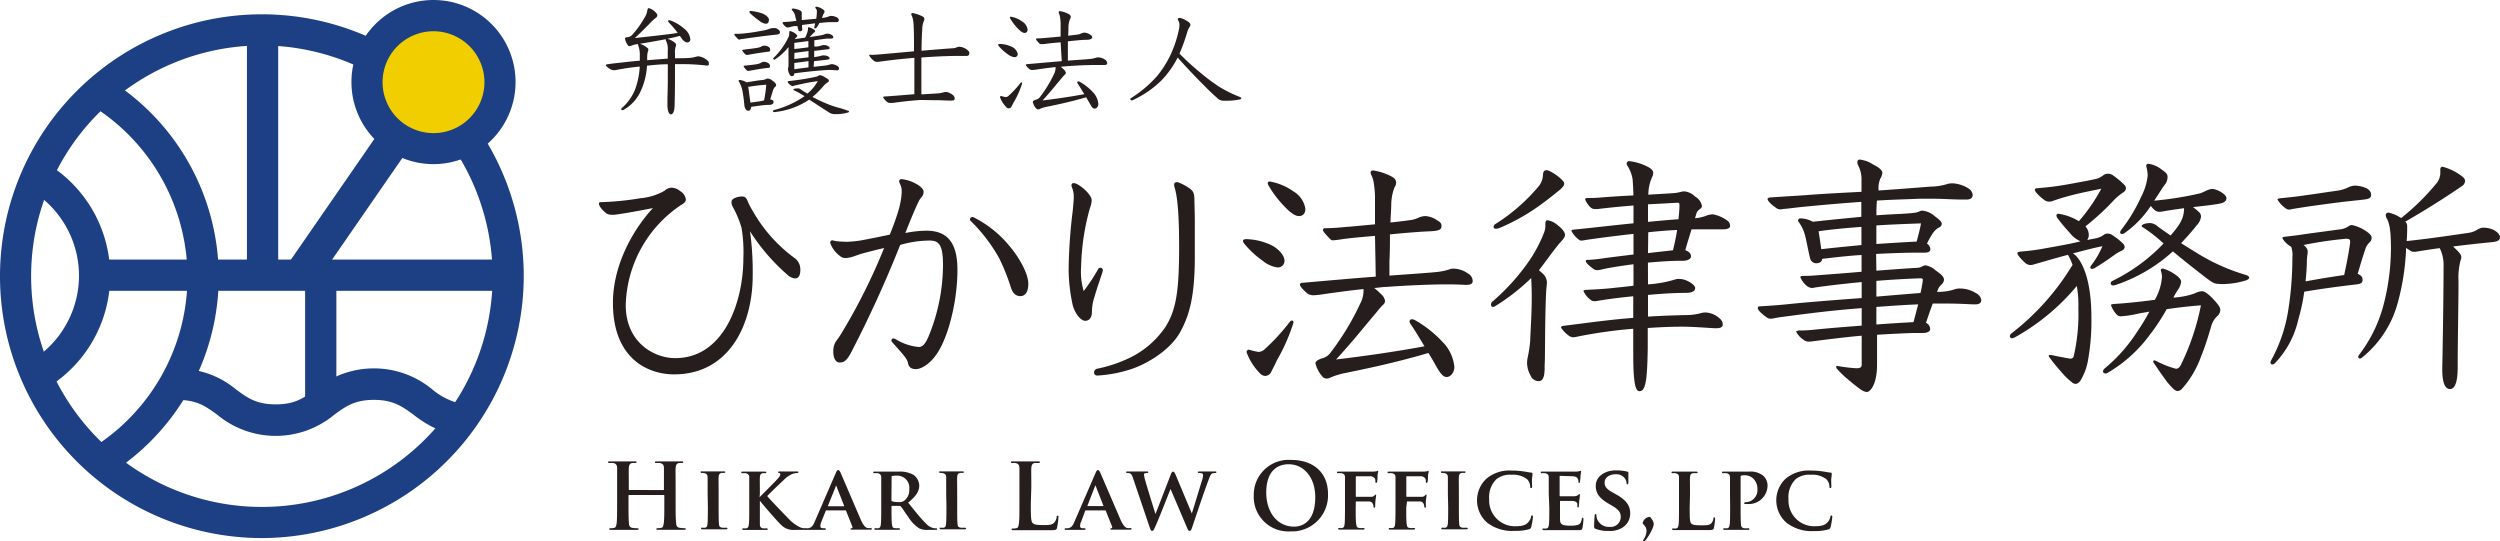 <svg xmlns="http://www.w3.org/2000/svg" viewBox="0 0 400 86.63"><defs><style>.a{fill:#1d3f84}.c{fill:#251e1c}</style></defs><path class="a" d="M14.67 46.53h65.66v-5H14.67z"/><path class="a" d="M48.82 63.53h5V43.19h-5zm-9.31-20.9h5V5.85h-5z"/><path class="a" d="M46.16 42.1l4.27 3.35L71.48 15l-4.27-3.35zM29 64c2.71.12 4.07 1.12 5.79 2.38a14.63 14.63 0 0018.66 0c1.83-1.34 3.27-2.4 6.37-2.4s4.55 1.06 6.38 2.4a18.12 18.12 0 004 2.41l2-2.22.8-2.17a11 11 0 01-3.84-2.1 14.65 14.65 0 00-18.67 0c-1.82 1.34-3.26 2.4-6.37 2.4s-4.55-1.06-6.37-2.4A14.25 14.25 0 0029 59z"/><path class="a" d="M41.9 86.09a41.9 41.9 0 1141.9-41.9 42 42 0 01-41.9 41.9zm0-78.82a36.92 36.92 0 1036.92 36.92A37 37 0 0041.9 7.27z"/><path d="M68.48 4a9.22 9.22 0 001.13 18.39 9.22 9.22 0 009-9.45 9.24 9.24 0 00-9.46-9z" fill="#f0ce00"/><path class="a" d="M69.36 26.26a13.13 13.13 0 1113.13-13.13 13.14 13.14 0 01-13.13 13.13zm0-21.26a8.15 8.15 0 108.15 8.15A8.16 8.16 0 0069.36 5zm-51.71 7.86l-3.58 3.66A32.3 32.3 0 0130 44.32 32.31 32.31 0 0114.25 72l3.8 3.51A37.29 37.29 0 0035 44.32a37.27 37.27 0 00-17.35-31.46z"/><path class="a" d="M6.71 25.7l-2.25 4.47a16 16 0 018.18 13.94 16 16 0 01-8.31 14l2.3 4.45a21 21 0 0011-18.47A21 21 0 006.71 25.7z"/><path class="c" d="M106.14 78.41a.09.09 0 00.09-.1v-3.4c0-.47-.15-.72-.63-.83a4 4 0 00-.57 0c-.16 0-.24 0-.24-.13s.1-.13.3-.13h3.93c.2 0 .3 0 .3.13s-.08.13-.26.13h-.42c-.39.08-.51.32-.54.83s0 .88 0 3.09v2.56c0 1.33 0 2.48.08 3.11 0 .4.13.73.56.78a6.15 6.15 0 00.75.06c.16 0 .23 0 .23.12s-.12.14-.29.14h-4.09c-.2 0-.31 0-.31-.14s.06-.12.24-.12a2.25 2.25 0 00.52-.06c.29 0 .36-.38.42-.8.08-.61.08-1.76.08-3.09v-1.27a.09.09 0 00-.09-.09h-5.56s-.08 0-.08.09v1.28c0 1.33 0 2.48.07 3.11 0 .4.13.73.57.78a5.83 5.83 0 00.74.06c.16 0 .23 0 .23.12s-.11.14-.29.14h-4.1c-.19 0-.29 0-.29-.14s.06-.12.23-.12a2.25 2.25 0 00.52-.06c.29 0 .37-.38.43-.8.07-.61.07-1.76.07-3.09v-5.66c0-.47-.15-.72-.62-.83a4.22 4.22 0 00-.57 0c-.16 0-.25 0-.25-.13s.1-.13.31-.13h3.92c.2 0 .31 0 .31.13s-.09.13-.26.13a4.28 4.28 0 00-.43 0c-.39.08-.51.32-.54.83s0 .88 0 3.09v.3c0 .07 0 .1.08.1zm7.08.59v-2.62c0-.39-.16-.57-.44-.65a1.46 1.46 0 00-.46-.06c-.14 0-.21 0-.21-.15s.1-.1.31-.1h3.36c.16 0 .26 0 .26.1s-.08.15-.21.15a1.61 1.61 0 00-.37 0c-.35.06-.45.23-.48.67s0 .74 0 2.62v2.18c0 1.19 0 2.18.06 2.71 0 .33.13.52.51.58a4.54 4.54 0 00.65 0c.14 0 .2.07.2.13s-.1.13-.24.13h-3.74c-.16 0-.25 0-.25-.13s0-.13.21-.13a1.78 1.78 0 00.44 0c.27-.06.34-.24.38-.6s.06-1.5.06-2.69zm8.31.56c.44-.46 2.3-2.3 2.68-2.72s.64-.7.64-.91a.23.23 0 00-.17-.25c-.12 0-.18-.06-.18-.13s.07-.12.21-.12h2.82c.13 0 .21 0 .21.12s-.07.13-.19.13a2.8 2.8 0 00-.74.14 4 4 0 00-1.35.92c-.41.38-2.31 2.18-2.7 2.63.45.58 3 3.2 3.46 3.67a6.26 6.26 0 001.78 1.32 1.86 1.86 0 00.79.16c.1 0 .17.06.17.13s-.07.13-.3.13h-1.12a7.88 7.88 0 01-.89 0A2.68 2.68 0 01125 84c-.55-.48-3-3.33-3.28-3.71l-.14-.17v3.77c0 .35.14.58.46.64a4.54 4.54 0 00.63 0 .16.16 0 01.17.13c0 .09-.1.13-.25.13h-3.56c-.16 0-.25 0-.25-.13s0-.13.21-.13a1.87 1.87 0 00.45 0c.26-.06.33-.29.38-.66s.06-1.49.06-2.63v-4.86c0-.39-.15-.55-.55-.67a2.39 2.39 0 00-.51 0c-.13 0-.22 0-.22-.13s.1-.12.29-.12h3.43c.19 0 .28 0 .28.12s-.07.13-.18.13a1.65 1.65 0 00-.36 0c-.35.06-.45.23-.48.67s0 .74 0 2.62z"/><path class="c" d="M132.24 81.66c-.08 0-.09 0-.12.08l-.68 1.68a2.24 2.24 0 00-.19.75c0 .22.11.35.5.35h.19c.16 0 .19.06.19.13s-.07.13-.2.13h-2.91c-.16 0-.23 0-.23-.13a.12.12 0 01.14-.13h.38c.58-.09.8-.47 1.06-1.09l3.35-7.73c.14-.35.25-.49.38-.49s.24.12.38.39c.3.69 2.44 5.69 3.25 7.56.5 1.12.86 1.28 1.09 1.33a3 3 0 00.48 0c.12 0 .18 0 .18.13s-.08.13-.55.13h-2.46c-.24 0-.38 0-.38-.1s0-.11.16-.13.17-.13.12-.28l-1-2.5a.12.12 0 00-.13-.08zM135 81c.06 0 .07 0 .06-.07l-1.21-3.1s0-.11-.06-.11-.06.07-.07.11l-1.24 3.08c0 .06 0 .09.05.09zm6-2v-2.62c0-.39-.15-.55-.55-.67a2.45 2.45 0 00-.51 0c-.14 0-.22 0-.22-.13s.1-.12.29-.12h3.74a4.46 4.46 0 012.42.52 2.17 2.17 0 01.91 1.71c0 .91-.53 1.73-1.78 2.73 1.14 1.4 2 2.52 2.81 3.29a2.37 2.37 0 001.36.81 1.24 1.24 0 00.31 0 .15.15 0 01.16.13c0 .1-.09.13-.25.13h-1.22a2.81 2.81 0 01-1.39-.24 5.74 5.74 0 01-1.75-1.82c-.51-.67-1-1.5-1.21-1.69a.29.29 0 00-.23-.09h-1.15c-.06 0-.1 0-.1.11v.17c0 1.15 0 2.11.07 2.63s.1.6.5.66a4.59 4.59 0 00.62 0 .15.15 0 01.16.13c0 .09-.1.13-.26.13h-3.57c-.16 0-.25 0-.25-.13s0-.13.2-.13a1.82 1.82 0 00.45 0c.27-.06.34-.29.38-.66s.06-1.49.06-2.63zm1.63 1a.2.2 0 00.12.22 3.74 3.74 0 001 .11 1.28 1.28 0 00.9-.2 2.09 2.09 0 00.83-1.83 1.94 1.94 0 00-1.95-2.2 4.28 4.28 0 00-.75.05c-.09 0-.12.07-.12.17zm8.76-1v-2.62c0-.39-.16-.57-.44-.65a1.38 1.38 0 00-.46-.06c-.13 0-.21 0-.21-.15s.11-.1.31-.1h3.36c.16 0 .26 0 .26.1s-.07.15-.2.15a1.69 1.69 0 00-.38 0c-.35.06-.45.23-.48.67s0 .74 0 2.62v2.18c0 1.19 0 2.18.06 2.71 0 .33.13.52.51.58a4.54 4.54 0 00.65 0c.15 0 .21.07.21.13s-.11.13-.25.13h-3.74c-.16 0-.25 0-.25-.13s0-.13.21-.13a1.87 1.87 0 00.45 0c.26-.06.33-.24.37-.6s.06-1.5.06-2.69zm13.54 1.57c0 1.86 0 2.86.3 3.12s.63.32 1.76.32c.77 0 1.34 0 1.7-.41a1.72 1.72 0 00.38-.87c0-.13 0-.22.16-.22s.12.08.12.25a12.42 12.42 0 01-.22 1.67c-.09.32-.16.4-.92.4h-6.06c-.19 0-.29 0-.29-.14s0-.12.23-.12a2.25 2.25 0 00.52-.06c.29 0 .37-.38.42-.8.08-.61.08-1.76.08-3.09v-5.71c0-.47-.15-.72-.63-.83a2.87 2.87 0 00-.48 0c-.16 0-.24 0-.24-.13s.1-.13.32-.13h4c.2 0 .3 0 .3.13s-.09.13-.26.13h-.57c-.39.08-.51.32-.54.83s0 .88 0 3.09zm8.81 1.09c-.07 0-.08 0-.11.08l-.63 1.68a2 2 0 00-.19.75c0 .22.11.35.51.35h.19c.16 0 .18.06.18.13s-.07.13-.2.13h-2.91c-.16 0-.23 0-.23-.13a.12.12 0 01.14-.13h.38c.59-.09.8-.47 1.06-1.09l3.35-7.73c.14-.35.25-.49.38-.49s.24.12.37.39c.31.69 2.45 5.69 3.26 7.56.5 1.12.86 1.28 1.09 1.33a3 3 0 00.48 0c.12 0 .18 0 .18.13s-.07.13-.56.13h-2.45c-.23 0-.38 0-.38-.1s0-.11.16-.13a.19.19 0 00.12-.28l-1-2.5a.12.12 0 00-.13-.08zm2.74-.69c.06 0 .07 0 .06-.07l-1.21-3.1s0-.11-.06-.11-.05.07-.07.11l-1.2 3.08v.09zm4.85-4.33c-.16-.45-.26-.74-.45-.86a1 1 0 00-.49-.1c-.13 0-.2 0-.2-.13s.1-.12.29-.12h2.96c.19 0 .28 0 .28.12s-.1.13-.23.13a.7.7 0 00-.32.06c-.12 0-.13.11-.13.24a6.91 6.91 0 00.27 1.14c.22.81 1.38 4.55 1.57 5.12l2.45-6.33c.13-.35.26-.45.38-.45s.26.19.42.58l2.56 6.11c.25-.71 1.22-4 1.67-5.41a2.56 2.56 0 00.13-.71c0-.21-.11-.35-.62-.35-.12 0-.22-.06-.22-.13s.1-.12.31-.12h2.43c.14 0 .23 0 .23.1s-.06.15-.17.15a1.49 1.49 0 00-.46.06c-.3.11-.45.58-.71 1.29-.6 1.56-1.91 5.48-2.53 7.33-.15.44-.22.58-.41.58s-.26-.14-.45-.59l-2.6-6.11c-.22.52-1.93 4.91-2.46 6.05-.23.51-.3.65-.49.65s-.23-.13-.35-.45zm19.27 2.65a5.59 5.59 0 016-5.7c3.62 0 5.88 2.1 5.88 5.43a5.76 5.76 0 01-6 6 5.53 5.53 0 01-5.88-5.73zm9.84.27c0-3.25-1.88-5.28-4.26-5.28-1.67 0-3.58.93-3.58 4.55 0 3 1.67 5.43 4.47 5.43 1.01 0 3.37-.5 3.37-4.7zm6.47 1.67c0 1.2 0 2.07.08 2.59s.13.6.51.66a4.3 4.3 0 00.62 0c.16 0 .22.07.22.13s-.09.13-.28.13h-3.68c-.17 0-.26 0-.26-.13s0-.13.19-.13a1.82 1.82 0 00.45 0c.26-.06.34-.29.38-.66s.06-1.44.06-2.63v-4.81c0-.39-.14-.57-.55-.67a2.33 2.33 0 00-.51 0c-.11 0-.22 0-.22-.13s.11-.12.31-.12h5.47a2.86 2.86 0 00.52-.06c.07 0 .13-.07.2-.07s.09.06.09.12-.06.23-.1.55c0 .13 0 .86-.06 1s0 .25-.13.25-.16-.06-.16-.2a1 1 0 00-.07-.47.92.92 0 00-.82-.38h-2.12c-.07 0-.12 0-.12.17v3c0 .07 0 .12.09.12h2.37a.69.69 0 00.54-.22c.07-.07.1-.13.17-.13s.08 0 .08.11-.06.41-.1.8-.05.82-.05.9 0 .28-.14.28-.12-.09-.12-.17a1.08 1.08 0 00-.09-.38.65.65 0 00-.61-.45h-2.05c-.06 0-.09 0-.09.1zm8.09 0c0 1.2 0 2.07.07 2.59s.13.6.51.66a4.3 4.3 0 00.62 0c.16 0 .22.07.22.13s-.09.13-.27.13h-3.68c-.18 0-.26 0-.26-.13s0-.13.19-.13a1.78 1.78 0 00.44 0c.27-.06.34-.29.38-.66s.06-1.44.06-2.63v-4.81c0-.39-.15-.57-.56-.67a2.23 2.23 0 00-.5 0c-.12 0-.22 0-.22-.13s.1-.12.3-.12h5.47a2.86 2.86 0 00.52-.06c.08 0 .14-.07.21-.07s.08.06.08.12 0 .23-.1.55c0 .13 0 .86-.05 1s0 .25-.14.25-.16-.06-.16-.2a1 1 0 00-.07-.47.9.9 0 00-.81-.38h-2.13c-.07 0-.11 0-.11.17v3c0 .07 0 .12.08.12h2.37a.66.66 0 00.54-.22c.07-.07.1-.13.18-.13s.07 0 .07.11-.06.41-.1.8 0 .82 0 .9 0 .28-.14.28-.12-.09-.12-.17a1 1 0 00-.08-.38.65.65 0 00-.62-.45h-2c-.05 0-.08 0-.08.1zm6.66-2.23v-2.62c0-.39-.16-.57-.43-.65a1.48 1.48 0 00-.47-.06c-.13 0-.2 0-.2-.15s.1-.1.3-.1h3.36c.16 0 .26 0 .26.1s-.07.15-.2.15a1.76 1.76 0 00-.38 0c-.35.06-.45.23-.48.67s0 .74 0 2.62v2.18c0 1.19 0 2.18.06 2.71 0 .33.13.52.51.58a4.63 4.63 0 00.65 0c.15 0 .21.07.21.13s-.11.13-.25.13h-3.74c-.16 0-.25 0-.25-.13s.05-.13.21-.13a1.87 1.87 0 00.45 0c.26-.06.33-.24.38-.6s.06-1.5.06-2.69zm6.25 4.6a4.76 4.76 0 01-.1-7 5.74 5.74 0 014.06-1.31 13.52 13.52 0 011.86.13c.48.07.9.16 1.28.2.15 0 .19.07.19.15s0 .24-.06.68 0 1.09 0 1.34-.06.3-.18.3-.13-.1-.13-.26a1.72 1.72 0 00-.49-1.15 3.65 3.65 0 00-2.47-.72 3.48 3.48 0 00-2.42.69 4 4 0 00-1.18 3.22 4.12 4.12 0 004 4.33c1.13 0 1.76-.09 2.26-.65a2 2 0 00.44-.83c0-.19.06-.25.16-.25s.15.12.15.22a11 11 0 01-.28 1.61.45.45 0 01-.33.37 7.69 7.69 0 01-2.32.27 6.56 6.56 0 01-4.44-1.34zm9.89-4.6v-2.62c0-.39-.14-.55-.55-.67a2.33 2.33 0 00-.51 0c-.13 0-.22 0-.22-.13s.1-.12.29-.12h5.34c.25 0 .44-.06.54-.07a.89.89 0 01.2-.06c.07 0 .09.06.09.12a5.54 5.54 0 00-.1.8c0 .13-.05.67-.08.81s0 .2-.14.2-.1-.05-.1-.16a1.27 1.27 0 00-.09-.45c-.1-.22-.2-.39-.84-.45-.22 0-1.75-.06-2-.06-.06 0-.09 0-.09.12v3c0 .08 0 .14.09.14h2.24a1 1 0 00.61-.19c.1-.09.14-.16.2-.16s.1.06.1.13 0 .28-.1.9c0 .25-.06.74-.06.83s0 .28-.13.28a.1.1 0 01-.11-.11v-.45c0-.16-.23-.43-.71-.48h-2c-.05 0-.07 0-.07.12v2.84c0 .84.42 1 1.73 1a3.57 3.57 0 001.21-.16c.32-.15.46-.41.55-.92 0-.13.06-.19.15-.19s.11.16.11.29a8.7 8.7 0 01-.17 1.37c-.09.32-.2.32-.69.32h-5.45c-.16 0-.24 0-.24-.13s0-.13.2-.13a1.87 1.87 0 00.45 0c.26-.06.33-.29.38-.66s.06-1.49.06-2.63zm7.51 5.62c-.2-.08-.25-.14-.25-.42 0-.67.06-1.44.08-1.64s.06-.32.16-.32.13.11.13.2a2.09 2.09 0 00.12.64 2 2 0 002 1.22 1.6 1.6 0 001.77-1.57c0-.54-.13-1.07-1.26-1.74l-.74-.44c-1.52-.89-2-1.72-2-2.81 0-1.51 1.46-2.48 3.23-2.48a7.55 7.55 0 011.82.2c.11 0 .17.07.17.16v1.48c0 .27-.06.4-.16.4s-.13-.08-.13-.22a1.39 1.39 0 00-.34-.82 1.71 1.71 0 00-1.42-.58c-.92 0-1.75.48-1.75 1.33 0 .55.2 1 1.35 1.62l.53.3c1.68.93 2.21 1.87 2.21 3a2.63 2.63 0 01-1.28 2.31 3.71 3.71 0 01-2.14.51 5.39 5.39 0 01-2.1-.33zm8.61-1.92c.13 0 .18.08.37.37a1.44 1.44 0 01.31.75 2.25 2.25 0 01-.18.7 8.81 8.81 0 01-1.15 1.94c-.1.08-.16.17-.25.17a.16.16 0 01-.12-.15c0-.07.09-.17.12-.24a2.53 2.53 0 00.42-1.27c0-.83-.61-1.06-.61-1.26a1.22 1.22 0 011.09-1.01zm6.43-1.51c0 1.59 0 2.37.28 2.6s.71.26 1.7.26c.68 0 1.18 0 1.5-.34a1.5 1.5 0 00.32-.75c0-.11 0-.18.14-.18s.12.13.12.27a9.76 9.76 0 01-.19 1.43c-.09.27-.14.33-.81.33h-5.62c-.16 0-.24 0-.24-.13s0-.13.2-.13a1.82 1.82 0 00.45 0c.26-.06.33-.29.38-.66s.06-1.49.06-2.63v-4.88c0-.39-.14-.55-.55-.67a1.66 1.66 0 00-.42 0c-.15 0-.22 0-.22-.13s.09-.12.28-.12h3.6c.19 0 .28 0 .28.12s-.07.13-.23.13a2.81 2.81 0 00-.5 0c-.34.06-.45.23-.48.67s0 .74 0 2.62zM276.8 79v-2.62c0-.39-.14-.55-.55-.67a2.33 2.33 0 00-.51 0c-.13 0-.22 0-.22-.13s.1-.12.29-.12h3.97a3.26 3.26 0 012.39.7 2.16 2.16 0 01.64 1.48 3 3 0 01-3.22 3h-.37a.15.15 0 01-.16-.14c0-.1.14-.16.42-.16a1.93 1.93 0 001.71-2 2.31 2.31 0 00-.75-1.84 2 2 0 00-1.28-.46 1.85 1.85 0 00-.56.06c-.07 0-.1.1-.1.23v4.9c0 1.14 0 2.11.06 2.65 0 .35.12.58.5.64a4.73 4.73 0 00.65 0c.15 0 .2.07.2.13s-.1.13-.23.13h-3.71c-.16 0-.25 0-.25-.13s.05-.13.21-.13a1.87 1.87 0 00.45 0c.26-.06.33-.29.38-.66s.06-1.49.06-2.63zm9 4.6a4.75 4.75 0 01-.11-7 5.76 5.76 0 014.06-1.31 13.52 13.52 0 011.86.13c.48.07.9.16 1.28.2.15 0 .19.07.19.15s0 .24-.06.68 0 1.09 0 1.34-.06.3-.18.3-.13-.1-.13-.26a1.72 1.72 0 00-.49-1.15 3.65 3.65 0 00-2.47-.72 3.48 3.48 0 00-2.42.69 4 4 0 00-1.17 3.22 4.11 4.11 0 004 4.33c1.13 0 1.76-.09 2.27-.65a2 2 0 00.43-.83c0-.19.06-.25.16-.25s.15.12.15.22a11 11 0 01-.28 1.64.44.44 0 01-.33.37 7.62 7.62 0 01-2.31.27 6.52 6.52 0 01-4.45-1.37zM120.43 44.1c0 7.88-3.79 15.8-12.58 15.8-4 0-9.78-2.35-9.78-11.43 0-6.48 3.63-12.21 6.4-15.18-2.4.49-5.45 1-6.15 1.07a2.43 2.43 0 01-.49 0 1.44 1.44 0 01-1-.37c-.78-.7-1-1.15-1-1.4s.17-.25.5-.25a45.75 45.75 0 006.1-.62 9.42 9.42 0 003.88-1.19 1.79 1.79 0 011.12-.5 2.23 2.23 0 011.44.58 1.79 1.79 0 01.87 1.32c0 .37-.33.62-.83.91a19.85 19.85 0 00-8.79 16c0 5.82 4.38 8.46 7.92 8.46 7.72 0 10.9-8.83 10.9-16.05a23.64 23.64 0 00-.29-4.78 16 16 0 00-1.41-3.38 1.51 1.51 0 01-.2-.75c0-.37.24-.58.86-.78a3.55 3.55 0 01.79-.13c.53 0 .74.25.95.79a11.35 11.35 0 00.82 1.57 23.82 23.82 0 006.68 7.5 2.22 2.22 0 01.91 1.94c0 .62-.16 1.32-.86 1.32a2.18 2.18 0 01-1.24-.62A31.64 31.64 0 01120 37a46.22 46.22 0 01.43 7.1zm15.01-5.41a18 18 0 002.4-.24c1.11-.21 3-.58 4.53-.91 1.57-3.92 1.9-5.57 1.9-7.06a2.18 2.18 0 00-.25-1 1.61 1.61 0 01-.16-.49.37.37 0 01.41-.33 6.17 6.17 0 012.64.95c.62.41.87.78.87 1.11a1.41 1.41 0 01-.29.78 3.07 3.07 0 00-.45.62c-.46.91-1.28 2.85-2.19 5.16a18.46 18.46 0 013.34-.37c3.18 0 5 1.65 5 6.27 0 5-1.44 10.64-3.22 13.32-1.19 1.82-2.64 2.56-3.42 2.56s-1.15-.33-1.28-1-.78-1.36-2.51-3.3a.41.41 0 01-.13-.29.33.33 0 01.29-.33 1.09 1.09 0 01.45.17 8.53 8.53 0 003.63 1.21c.54 0 1-.37 1.57-1.69a30.2 30.2 0 002.31-11.34c0-3.14-.54-4-2.1-4a17 17 0 00-4.75.7 187.32 187.32 0 01-8 17.49c-.63 1.07-1.03 1.32-1.7 1.32-.54 0-1-.58-1-1.69a3 3 0 01.37-1.61c.21-.29.54-.74.83-1.2a94.66 94.66 0 006.93-13.82c-1.07.25-2.4.58-3.3.83s-1.24.41-1.65.54a5 5 0 01-1.16.24 1.33 1.33 0 01-1-.37 4.38 4.38 0 01-1.52-2.06c0-.25.12-.41.37-.41a5.34 5.34 0 001.4.2zm26.24.87c1.65 2 2.85 4.41 2.85 5.82s-.54 2-1.28 2-1.24-.5-1.53-1.45a33.14 33.14 0 00-1.85-4.62 26.38 26.38 0 00-4.54-5.94.36.36 0 01-.13-.25.41.41 0 01.38-.41.57.57 0 01.24.08 17.63 17.63 0 015.86 4.77zm12.99-7.51a4.26 4.26 0 01-.29 1.28 37.32 37.32 0 00-1.4 9.32 11 11 0 00.41 3.92 29.61 29.61 0 002.35-3.57.33.33 0 01.29-.16.37.37 0 01.41.33.43.43 0 010 .2c-.37 1.24-.9 2.6-1.28 4a7.73 7.73 0 00-.45 2.51c0 .91-.41 1.45-1.07 1.45s-1.57-1-2-2.48a28 28 0 01-.66-5.49 82.12 82.12 0 01.66-9.65c.08-.95.16-1.61.16-2.19a3.67 3.67 0 00-.25-1.44 1.31 1.31 0 01-.12-.45.33.33 0 01.37-.33 1.27 1.27 0 01.54.16c1.01.54 2.33 1.81 2.33 2.59zm16.5 2.95v6.06c0 6.23-.82 9.33-2.35 12.09s-5.07 5-7.92 5.94a21.1 21.1 0 01-5.36 1 .5.5 0 01-.5-.49.65.65 0 01.58-.62 21.49 21.49 0 004.5-1.44 14.57 14.57 0 006.39-5.29c1.57-2.55 2.15-5.28 2.15-12.62 0-5.57-.29-8.37-.79-9.86a.61.61 0 010-.25.35.35 0 01.37-.37.45.45 0 01.21 0 8 8 0 012 1.08c.58.45.66.9.66 2zm11.88 4.06c1.52.62 2.47 1.86 2.47 2.64a1.05 1.05 0 01-1.2 1.08A4.79 4.79 0 01202 41.7a15.09 15.09 0 01-2.91-2.7.82.82 0 01-.21-.45c0-.17.16-.29.49-.29a9.94 9.94 0 013.68.8zm.41 20.3a1.14 1.14 0 01-1 .79 1.17 1.17 0 01-.78-.33 9.38 9.38 0 01-2.23-3.47.4.4 0 01.37-.41 11.91 11.91 0 001.53.37 1.57 1.57 0 001.07-.5 31.89 31.89 0 003.92-4.29.58.58 0 01.37-.24c.16 0 .25.16.25.33a30 30 0 01-2.69 6.1c-.27.66-.69 1.4-.81 1.65zm4.37-24.79c-.7 0-1.53-.7-2.35-1.57a17.13 17.13 0 01-2.48-3.26 1.07 1.07 0 01-.16-.41c0-.17.08-.29.33-.29a9.15 9.15 0 013.75 1.57 3.92 3.92 0 011.94 2.8c0 .66-.33 1.16-1.03 1.16zM220 37.74c-2.47.21-4.33.38-5.57.58a11.08 11.08 0 01-1.15.13c-.21 0-.29-.05-.5-.25-.53-.54-1.11-1.16-1.11-1.4a.31.31 0 01.33-.29c1.4 0 2.56-.13 3.46-.21 1.16-.08 2.81-.25 4.54-.41v-4.42a16 16 0 00-.21-2.27 4.73 4.73 0 00-.41-1.27.84.84 0 01-.08-.33c0-.21.16-.33.41-.33a9.58 9.58 0 012.39.7c.79.37 1.28.62 1.28 1.28a1.18 1.18 0 01-.25.7 8 8 0 00-.53 2.8c0 .62-.08 1.57-.13 2.85 1.16-.12 2.23-.25 3.06-.37a4 4 0 001.36-.37 3.09 3.09 0 011.15-.29 3.73 3.73 0 011.94.7c.54.33.66.49.66.87 0 .61-.37.78-1.69.86-2.06.08-4.37.29-6.56.5 0 1.44 0 2.84-.08 4.29v2.31c2.72-.21 6.68-.46 7.92-.62a10.14 10.14 0 001.65-.37 1.51 1.51 0 01.7-.13 4.13 4.13 0 012.31.79 1.39 1.39 0 01.74 1.19c0 .5-.45.62-1.07.62-.33 0-1.2-.08-3.05-.08-3 0-7.1.21-9.7.41-.62 0-1.28.13-1.94.17a10.46 10.46 0 011.12 1 1.83 1.83 0 01.62 1.07.87.87 0 01-.37.66 13.58 13.58 0 00-1 1.16c-2.72 3.21-3.63 4.45-6.47 7.55 4.78-.58 9.16-1.2 14.15-2.11-.7-1.15-1.4-2.35-2.27-3.63a.68.68 0 01-.12-.37.35.35 0 01.37-.33 1.08 1.08 0 01.45.12 18.19 18.19 0 014.46 3.51 6.58 6.58 0 011.89 4c0 .83-.57 1.61-1.23 1.61-.5 0-.91-.41-1.57-1.53-.41-.74-1-1.77-1.36-2.31-5 1.45-8.75 2.27-13.2 3.18a11.75 11.75 0 00-2.36.7 1.55 1.55 0 01-.7.21.93.93 0 01-.74-.37 5 5 0 01-1.07-2.07c0-.33.41-.57 1-.78a2.34 2.34 0 001.4-.91 41.9 41.9 0 004.83-8 4.11 4.11 0 00.45-1.69 2.11 2.11 0 000-.5c-2 .21-4.21.5-6.48.83a11.78 11.78 0 01-1.48.16 1.64 1.64 0 01-1-.28c-.66-.54-1.2-1.16-1.2-1.41a.29.29 0 01.29-.29c3.18-.28 8.33-.74 11.84-1zm27.14 20.84a7.77 7.77 0 01-.08 1.4c-.13.62-.38 1-.83 1a1.4 1.4 0 01-1.32-.86 4.24 4.24 0 01-.58-2 4.86 4.86 0 01.13-1.07 21.3 21.3 0 00.37-2.47c.08-2.23.25-4.54.25-7 0-1-.05-2.43-.09-3.09a33.37 33.37 0 01-5.77 4.5.7.7 0 01-.33.12.34.34 0 01-.33-.37.64.64 0 01.25-.5 34.47 34.47 0 006.06-6.8 22.77 22.77 0 002.19-4.25 3.08 3.08 0 00.2-1v-.5c0-.17.12-.45.29-.45a3 3 0 011.61.74c.62.45 1.24 1.11 1.24 1.61s-.62 1-1.08 1.57c-1.28 1.61-2.31 3.09-3.09 4.08.21.17.58.5.74.66a2.06 2.06 0 01.54 1.24c0 .41-.08.7-.13 1.65-.16 3.13-.16 7.75-.2 10.68zm3.13-29.21c0 .33-.29.66-.7 1s-1.9 1.57-3.42 2.64a32.61 32.61 0 01-6.23 3.47 1.87 1.87 0 01-.58.12c-.25 0-.37-.12-.37-.29a.62.62 0 01.33-.49 29.39 29.39 0 007-6.15 3.21 3.21 0 00.58-1.69c0-.5.21-.75.54-.75a1.27 1.27 0 01.57.17 7.26 7.26 0 012.01 1.47.73.73 0 01.27.5zm13.41 16.13a19.12 19.12 0 004.33-.78 1.49 1.49 0 01.62-.09 3.15 3.15 0 011.11.21c.91.37 1.49.91 1.49 1.24 0 .58-.7.78-1.45.78-1.85 0-4 .13-6.1.33v3.47c1.85-.13 4.37-.21 6.14-.25a8.64 8.64 0 002.4-.33A2.86 2.86 0 01273 50a3.57 3.57 0 012.19 1 1.2 1.2 0 01.45.9c0 .5-.45.62-1.11.62s-3.34-.25-5.41-.25c-1.89 0-3.67.09-5.48.21v3.26c-.09 4.91-.29 6.85-1.32 6.85-.58 0-1-.95-1-5.86V52.6a77.27 77.27 0 00-9 1.27 2.57 2.57 0 01-.61.09 1.27 1.27 0 01-.75-.29 4.88 4.88 0 01-1.19-1.24c0-.16.12-.25.33-.29 3.67-.45 7.46-1 11.22-1.28V47.4c-2 .2-4.09.45-5.94.78a1.33 1.33 0 01-.37 0 .74.74 0 01-.5-.2 3.48 3.48 0 01-1.15-1.41c0-.12.12-.16.53-.2 1.82-.08 3.1-.17 4.17-.29s2.14-.21 3.3-.37v-3.43c-1.9.25-3.59.5-4.91.79a4.53 4.53 0 01-.87.16 1.13 1.13 0 01-.57-.16c-.87-.62-1.28-1.08-1.28-1.28s.12-.21.33-.21a21.27 21.27 0 002.14-.2c1.41-.21 3.22-.42 5.16-.66v-3.3c-3.34.37-6.39.78-7.8 1a3.24 3.24 0 01-.57.08.53.53 0 01-.37-.17 3.73 3.73 0 01-1.2-1.4c0-.12.12-.16.45-.2 3.39-.33 6.44-.71 9.49-1v-2.85c-2.1.16-4.12.37-5.77.57h-.29a1.11 1.11 0 01-.83-.28 3.91 3.91 0 01-.86-1.28c0-.13.16-.21.49-.21a20.07 20.07 0 002-.08c1.61-.13 3.43-.25 5.24-.33 0-.79-.08-2-.12-2.56a5.74 5.74 0 00-.83-2.19.65.65 0 01-.12-.37.38.38 0 01.41-.37 8.73 8.73 0 012.89.87c.58.29.95.62.95 1a1.62 1.62 0 01-.21.74 7.21 7.21 0 00-.58 2.76c1.16-.08 2.81-.16 4.05-.25 1-.08 1.19-.28 1.73-.28a2.78 2.78 0 011.69.82 2.19 2.19 0 011.11 1.53c0 .49-.7.49-.9 1.24-.05.2-.13.45-.21.7a6.17 6.17 0 001.73-.37 3.48 3.48 0 011.12-.25 5.57 5.57 0 012.31 1 1 1 0 01.45.91c0 .33-.58.49-1 .49h-5.16c-.37 1.2-.7 2.23-1 3.34.66.25.91.58.91 1s-.58.7-1.36.7h-.58c-1.36 0-3 .12-4.95.29zm0-5c1.32-.17 2.64-.29 4-.46.17-.7.5-2.14.66-3.25-1.53.08-3 .2-4.62.37zm0-5c2.15-.21 3.51-.33 4.87-.42.08-.61.12-1.23.16-1.89v-.33c0-.33 0-.42-.33-.42h-.12c-1.44.09-3 .17-4.58.25zm36.54 7.81c2.6-.2 5-.37 6.32-.45 1 0 1.07-.41 1.56-.41a3.33 3.33 0 011.61.82c.83.58 1.32 1 1.32 1.45 0 .7-.57.78-.91 1.48l-.2.5h.29a8.14 8.14 0 002.56-.42 2.66 2.66 0 01.82-.12 4.83 4.83 0 012.56.74A1.44 1.44 0 01317 48c0 .49-.33.7-1 .7s-2.31-.13-4.33-.13h-2.43c-.38 1-.87 2.43-1.08 3.09a1.07 1.07 0 01.66 1c0 .41-.53.62-1.19.62h-1.16c-1.11 0-4.16.16-6.14.28v4.75c0 2.14-.5 3.59-1.16 4.17a.71.71 0 01-.49.24 1.85 1.85 0 01-.91-.37c-.5-.33-1.28-.95-2-1.57a14.66 14.66 0 01-1.86-1.78.56.56 0 01-.12-.33c0-.08.08-.12.2-.12a23 23 0 003.06.37c.41 0 .82-.09.82-.5v-4.71c-2.47.21-6 .66-7.63.87a5.29 5.29 0 01-.78.08 1.28 1.28 0 01-.83-.25 3.49 3.49 0 01-1.24-1.32c0-.12.17-.16.38-.21.49 0 1.27 0 2.39-.12 2-.21 4.45-.41 7.71-.66v-2.8c-4.25.33-7.42.7-12.66 1.4-1.28.16-1.49.29-1.86.29a1 1 0 01-.62-.17c-1-.7-1.48-1.24-1.48-1.52s.12-.25.33-.29c1.73-.09 3.3-.21 5.65-.46 2.1-.2 5.53-.49 10.64-.86v-2.56c-3 .29-5.53.58-7.46.87a4.33 4.33 0 01-.5.08 1.55 1.55 0 01-.91-.41 3.63 3.63 0 01-.95-1.33c0-.12.17-.2.5-.2.66 0 .95 0 2-.08 1.69-.13 4.46-.33 7.3-.58V40.8c-2.1.12-4.21.37-6.31.62 0 .41-.37.7-.91.7a1 1 0 01-1-.75c-.29-1.07-.66-3.25-.91-4a5.94 5.94 0 00-.9-1.81.54.54 0 01-.13-.29.36.36 0 01.37-.33 4.32 4.32 0 012 .54c2.59-.29 5.15-.54 7.75-.79V32.3c-2.35.16-6.35.49-10.07.87l-2 .24c-.37 0-.66.09-.86.09a1.16 1.16 0 01-.54-.13c-.95-.62-1.53-1.24-1.53-1.53 0-.12.13-.2.33-.24 1.74-.13 3.35-.21 5.7-.37 2.06-.17 5.81-.38 9-.54v-1.77a4.86 4.86 0 00-.5-2.4 1.13 1.13 0 01-.16-.57c0-.25.12-.42.37-.42a4.85 4.85 0 012.15.79c.9.45 1.48.9 1.48 1.36a2.2 2.2 0 01-.33.91 3.89 3.89 0 00-.29 1.23v.66c3.55-.24 6.06-.45 8.33-.62a9.5 9.5 0 002.52-.37 3 3 0 011-.16 5.28 5.28 0 012.68.91 1.41 1.41 0 01.54.9c0 .58-.37.79-1.07.79H314c-1.44 0-3-.13-4.74-.13h-2.23c-2 .09-4.12.13-6.72.29a23.26 23.26 0 00-.08 2.36c1.11-.09 2-.13 2.64-.17 2-.08 2.92-.16 3.54-.25s.83-.33 1.12-.33a3.42 3.42 0 012 .87c.74.54 1.15.91 1.15 1.24a.66.66 0 01-.41.57 2.89 2.89 0 00-1 .91 12.13 12.13 0 00-.95 1.69 1.19 1.19 0 01.54.87c0 .41-.33.58-1 .58h-1.9c-1.28 0-4.29.12-5.78.2zm-9.2-6c.09.54.25 1.57.38 2.56 2.14-.25 4.29-.45 6.43-.66V36.3c-2.27.17-4.58.37-6.85.7zm9.2 1.73c2.31-.16 4.38-.28 6.07-.37h.37c.25-.95.54-2 .7-2.93-2.35.09-4.74.17-7.14.33zm0 8.42c1.49-.12 4.71-.41 7.06-.58a19.14 19.14 0 00.37-2.06c0-.29-.17-.29-.5-.29-2.1.08-4.53.21-6.93.41zm0 4.46c2.23-.17 4.29-.29 5.94-.38l.75-2.84c-2.23.08-4.46.25-6.69.41zm25.16-9.6a2.11 2.11 0 01-.49.09 1.52 1.52 0 01-.75-.25c-.57-.5-1.36-1.32-1.36-1.65 0-.17.21-.21.46-.25.86-.08 1.85-.16 3.34-.41 3.67-.66 4.86-.87 6.31-1.24a4.38 4.38 0 01-1.73-1.36 30.45 30.45 0 01-2-2.39.76.76 0 01-.13-.42c0-.12.13-.24.33-.24a8.77 8.77 0 013.26 1.19 27.8 27.8 0 003.59-5.2c-1.16.25-2.64.54-3.71.79s-2.64.66-4 1.15a1.49 1.49 0 01-.61.13 1.19 1.19 0 01-.66-.17c-.79-.53-1.65-1.4-1.65-1.69s.2-.25.45-.29c.87-.08 1.86-.16 3.05-.33s2.48-.41 3.59-.62c.87-.16 1.82-.33 2.85-.57a3.43 3.43 0 001-.54 1.14 1.14 0 01.78-.25 1.35 1.35 0 01.66.17 13.67 13.67 0 011.94 1.61.77.77 0 01.25.53.8.8 0 01-.41.66 8.76 8.76 0 00-1.7 1.45 40.34 40.34 0 01-4.37 4 2.09 2.09 0 01.54 1.4 1.6 1.6 0 01-.25.78l1.4-.28a3.09 3.09 0 001.24-.54 1 1 0 01.62-.21 1.44 1.44 0 01.82.29 10.3 10.3 0 011.61 1.28.84.84 0 01.29.58c0 .25-.16.45-.53.62a6.52 6.52 0 00-1.12.66c-1.07.78-2 1.4-3.09 2.06a1 1 0 01-.5.16.22.22 0 01-.25-.24.56.56 0 01.13-.29 14.39 14.39 0 001.81-3.1c-1.65.33-3.17.75-4.74 1.16a1.61 1.61 0 01.37.25c1.36 1.28 2.6 4.45 2.6 9.9a35.34 35.34 0 01-.5 6.72 9.32 9.32 0 01-1.12 3.26c-.25.46-.58.74-.91.74a.93.93 0 01-.61-.28 9.92 9.92 0 01-1.65-1.61A28.51 28.51 0 01328 57.3c-.12-.17-.21-.29-.21-.37s.09-.13.21-.13a2.42 2.42 0 01.62.09c.95.2 2.47.49 2.68.49a.5.5 0 00.49-.37 30.15 30.15 0 00.75-7.63 18.29 18.29 0 00-.25-3.63 34.89 34.89 0 01-9.96 8.25 1.15 1.15 0 01-.41.12.3.3 0 01-.33-.33.5.5 0 01.2-.41 40 40 0 009.82-11 8.74 8.74 0 00-.74-1.61c-1.98.52-4.05 1.14-5.49 1.55zm18.77 11a22.34 22.34 0 01-6.89 6.31.68.68 0 01-.37.12c-.25 0-.41-.12-.41-.33a.68.68 0 01.2-.41A25.78 25.78 0 00342 53a33.31 33.31 0 001.9-3.14l-1.65.29a16.38 16.38 0 01-2.93.46.89.89 0 01-.62-.25 4.33 4.33 0 01-.94-1.53c0-.12.12-.16.53-.2 1.61-.09 4-.33 6.48-.66a8.52 8.52 0 001.15-3.72 3.87 3.87 0 00-.2-1 .3.3 0 01.33-.29 6.8 6.8 0 012.35 1.24c.41.37.58.62.58.91a2.89 2.89 0 01-.58 1.36 10.07 10.07 0 00-.66 1.15 12.9 12.9 0 003.38-.66 3.22 3.22 0 011.2-.37c.29 0 .86.25 1.85 1.32.71.75 1.08 1.28 1.08 1.65a1.37 1.37 0 01-.46 1 3.43 3.43 0 00-1 1.65c-.41 1.41-1 3.34-1.61 4.79a15.64 15.64 0 01-3.09 5.24 1.14 1.14 0 01-.66.33 1.19 1.19 0 01-.7-.37 10.32 10.32 0 01-1.4-1.65c-.58-.79-1.08-1.53-1.7-2.44a.53.53 0 01-.12-.29.17.17 0 01.17-.16 1 1 0 01.37.12 14.39 14.39 0 003.1 1.22c.33 0 .58-.21.79-.62a38.69 38.69 0 003.21-9.53c-1.69.13-3.54.33-5.48.62a33.62 33.62 0 01-2.52 3.87zm10.85-7.9c-.7 0-1-.21-1.9-.87-2.1-1.61-3.75-2.93-5.44-4.33a25.56 25.56 0 01-9 5.32 2 2 0 01-.53.13c-.29 0-.42-.17-.42-.33a.43.43 0 01.25-.38 28.54 28.54 0 008.21-6 23.35 23.35 0 00-3.26-2.56c-.16-.08-.25-.16-.25-.24s.17-.25.42-.33a3 3 0 011.07-.13 2.12 2.12 0 011.15.58c.62.45 1.28.91 2 1.4 1.45-1.69 2.15-2.72 2.15-4.37-1.2.17-2.39.33-3.3.5a3.77 3.77 0 01-.62.08 1.11 1.11 0 01-.74-.25 3.18 3.18 0 01-.66-.7 16 16 0 01-4.17 4.33.79.79 0 01-.45.17.28.28 0 01-.29-.25.84.84 0 01.21-.46 25.72 25.72 0 003.13-5.19 9.56 9.56 0 001.07-3.43 5.51 5.51 0 00-.24-1.52c0-.25.12-.38.41-.38a4.39 4.39 0 011.9.79c.86.62 1.11.82 1.11 1.32a2 2 0 01-.45 1.24c-.46.61-.66 1-1.7 2.55a54.57 54.57 0 007.34-1.17c.78-.25 1.28-.7 2-.7s2.23.86 2.23 1.44c0 .74-.83.87-1.65 1s-2.19.29-3.71.45a9.08 9.08 0 011 .83.93.93 0 01.29.7 2.31 2.31 0 01-.66 1.36c-.83 1.07-1.7 2-2.52 2.89.7.45 1.44.91 2.19 1.36a31.69 31.69 0 008.2 3.73c.33.13.5.25.5.42s-.21.33-.54.45a13 13 0 01-4.08.58zm11.79-4.33a4 4 0 00-.2-1.61 1.93 1.93 0 01-.29-.17 3.8 3.8 0 01-1.12-1.19c0-.17.13-.21.46-.25.7-.08 1.48-.17 2.35-.29 1.32-.21 3.92-.54 6.31-.87a3.05 3.05 0 001.44-.49.9.9 0 01.58-.21 6.29 6.29 0 012.39 1.07c.54.38.75.66.75 1a.92.92 0 01-.29.66 2.58 2.58 0 00-.66.94c-.42 1.24-.83 2.6-1.28 4.13.53.25.78.45.78 1s-.49.62-1 .7c-2.6.29-5.61.7-8.33 1.16a31.29 31.29 0 01-.95 4.45 14.75 14.75 0 01-3.75 7 .68.68 0 01-.42.2.31.31 0 01-.28-.33.84.84 0 01.08-.29 24.43 24.43 0 002.8-8.33 53.64 53.64 0 00.62-7.88zm11.43-9.16c-1 .12-1.49.16-2.27.25-1.61.16-5.24.66-6.89.9l-2.35.37a2 2 0 01-.5.09 1.19 1.19 0 01-.57-.25 4.6 4.6 0 01-1.24-1.36c0-.13.12-.17.45-.21 1.16-.12 2.07-.21 2.68-.29 2.19-.29 4.83-.7 6.36-.91a5.83 5.83 0 001.89-.57 2.55 2.55 0 011.12-.25 5.23 5.23 0 011.81.45c.54.37.66.62.66 1.08s-.37.61-1.15.7zm-3.14 12c.42-1.89.75-3.71.95-5.15 0-.5-.16-.58-.66-.58a62.35 62.35 0 00-6.8 1c.57.45.66.78.66 1.07s-.05.41-.13 1.24c0 1.4-.12 2.47-.2 3.51 2.1-.39 4.1-.72 6.18-1.02zm10.07-7.79c0 .66 0 1.44-.08 2.43 3.87-.41 7.71-1 9.94-1.32 1.28-.21 1.52-.82 2.31-.82 1.77 0 2.68 1 2.68 1.52s-.41.7-1.28.79c-1.61.16-4 .41-6.23.7 1.07 1 1.32 1.32 1.32 1.73a1.43 1.43 0 01-.12.49 11 11 0 00-.33 3.35c0 3.71-.13 9.48-.13 13.69 0 1.94-.28 3.55-1.23 3.55s-1.24-1.44-1.24-3.18c.12-6.14.21-12.74.21-16.37a6 6 0 00-.62-3c-1.28.17-2.6.38-3.84.58a1.49 1.49 0 01-.37 0c-.21 0-.29 0-1.16-.62a38.15 38.15 0 01-1.32 8.71 16.86 16.86 0 01-5.77 8.87.46.46 0 01-.29.12.27.27 0 01-.29-.25.72.72 0 01.17-.37 22.56 22.56 0 003.83-7.74 36.16 36.16 0 001.24-9.2c0-2.81-.21-4.05-.66-4.83a1.17 1.17 0 01-.17-.54c0-.28.17-.41.46-.41a5.9 5.9 0 012 .87 36.59 36.59 0 005.53-5.41 2.66 2.66 0 00.74-1.77v-.62c0-.17.08-.41.37-.41a8.83 8.83 0 013.09 1.52c.38.29.5.5.5.79a1.09 1.09 0 01-.62.86c-.7.5-1.48 1-2.1 1.41-2 1.32-4.34 2.76-6.85 4.21a.89.89 0 01.31.71zM103.61 1.56c0-.14.06-.26.19-.26a2.33 2.33 0 011.09.67c.24.23.28.37.28.48a.51.51 0 01-.22.39 7.24 7.24 0 00-.81.72c-.65.68-1.64 1.68-2.57 2.53 2.39-.27 4.73-.5 6.87-.82A17 17 0 00107 3.58a.34.34 0 01-.1-.21.14.14 0 01.16-.14.79.79 0 01.25.06 6.92 6.92 0 012.14 1.28 2.48 2.48 0 011 1.68.48.48 0 01-.48.54c-.36 0-.69-.31-1-.78-.06-.07-.11-.17-.19-.27-.66.18-1.33.33-2 .47a3 3 0 011.23.66.42.42 0 01.11.53 3.06 3.06 0 00-.12 1.15v.77c.86 0 1.58 0 2.24-.05a4.43 4.43 0 001.07-.18 1.63 1.63 0 01.45-.08 2.73 2.73 0 011.13.43c.37.25.54.43.54.8 0 .19-.14.25-.35.25a34 34 0 00-3.64-.23H108c0 2.18 0 4.42-.06 6.46 0 1.15-.29 1.58-.6 1.58s-.51-.57-.55-1.31v-.83c0-1 .06-2.16.06-3.43v-2.45c-1.11 0-2.3.11-3.33.23a11.06 11.06 0 01-1.13 4.32 6.37 6.37 0 01-2.6 2.73.48.48 0 01-.24.08c-.08 0-.15-.1-.15-.18a.21.21 0 01.11-.19 7.72 7.72 0 002.12-3 12.46 12.46 0 00.73-3.62 35.53 35.53 0 00-3.92.58 2 2 0 01-.29 0 1.09 1.09 0 01-.45-.14c-.43-.23-.76-.54-.76-.66s.08-.11.16-.13c.82-.14 1.55-.2 2.69-.33a70.2 70.2 0 012.58-.26V8.58a3.9 3.9 0 00-.22-1.2.61.61 0 01-.06-.22.23.23 0 010-.11 3.61 3.61 0 00-1 .23.93.93 0 01-.37.1.29.29 0 01-.25-.12 2.74 2.74 0 01-.47-1.07c0-.14.11-.19.29-.23a1.23 1.23 0 00.8-.32 14.35 14.35 0 002-2.76 2.72 2.72 0 00.47-1.17zm3.23 6.56a3 3 0 00-.23-1.5.42.42 0 01-.08-.23.14.14 0 010-.12c-1.38.27-2.84.52-4.15.74a3.39 3.39 0 011.25.7.25.25 0 01.1.23.72.72 0 01-.08.35 4 4 0 00-.1.76v.59c1.09-.1 2.2-.18 3.29-.26zm11.52-1.78a.44.44 0 01-.37-.19c-.27-.27-.49-.51-.49-.62s.08-.12.16-.12c.37 0 .93 0 1.34-.06 1-.1 1.77-.21 2.88-.43a5.27 5.27 0 001.17-.29 1.56 1.56 0 01.62-.13 2.58 2.58 0 01.43 0c.33.1.7.39.7.63s-.15.37-.54.41c-2.28.23-4.23.52-5.84.75zm1.38 11.39c-.21 0-.54-.19-.64-.85a22 22 0 00-.31-2.34 4.49 4.49 0 00-.55-1.46.33.33 0 01-.06-.15c0-.1.08-.14.2-.14a3.07 3.07 0 011.09.39c1.19-.22 2.14-.35 2.59-.39s.48-.22.76-.22a1.23 1.23 0 01.75.32c.39.27.61.52.61.7a.37.37 0 01-.2.33 1.61 1.61 0 00-.33.64l-.42 1.34c.29.06.54.16.54.41s-.18.45-.66.47c-1 0-1.89.18-2.92.31-.02.35-.19.64-.45.64zM119 7.94c.89-.1 1.58-.19 2.18-.29a2.84 2.84 0 00.58-.17 1 1 0 01.57-.18 1.3 1.3 0 01.54.15c.24.12.35.22.35.51s-.09.27-.29.31c-1.4.18-2.18.31-3.29.51a.62.62 0 01-.17 0 .23.23 0 01-.2-.08 2.34 2.34 0 01-.54-.66q.02-.04.27-.1zm.74 3.41a.32.32 0 01-.25-.1 2 2 0 01-.51-.64c0-.08.08-.1.25-.12.72-.06 1.56-.17 1.91-.23a2.29 2.29 0 00.59-.2.94.94 0 01.54-.17 1.23 1.23 0 01.56.16c.24.13.36.23.36.52s-.1.27-.3.29c-1.13.12-2.25.33-3 .47a.47.47 0 01-.13.02zm2.26 4.77l.25-.06a18.68 18.68 0 00.35-2.51 29 29 0 00-2.88.35c0 .17.06.35.08.52.08.67.17 1.33.27 2 .93-.13 1.54-.2 1.93-.3zm1-12.85c0 .31-.1.53-.53.53a2.13 2.13 0 01-1-.49A13.77 13.77 0 01120 2.1a.3.3 0 01-.1-.21c0-.08.06-.14.18-.14a8.42 8.42 0 011.91.41c.69.31 1.06.68 1.06 1.11zm3.89 10.51a.65.65 0 01-.37-.12c-.25-.19-.48-.42-.48-.52s0-.14.15-.16c1.23-.15 1.81-.23 2.67-.37s1.4-.27 1.71-.33.41-.25.61-.25a1.84 1.84 0 01.81.33c.37.21.63.37.63.55s-.12.21-.28.33a3.12 3.12 0 00-.7.66 13.8 13.8 0 01-1.64 1.61 22.39 22.39 0 002.51 1.17 13.9 13.9 0 001.79.59 11 11 0 011.34.44c.14 0 .2.1.2.16s-.06.1-.2.14a6.55 6.55 0 01-2 .25 1.64 1.64 0 01-.9-.21c-1.1-.69-2.27-1.48-3.27-2.11a12.16 12.16 0 01-5.6 2 .18.18 0 01-.2-.16c0-.08.08-.15.22-.19a14.71 14.71 0 004.83-2.2c-.1-.08-.22-.14-.31-.2a10 10 0 00-1.29-.7c-.12-.06-.18-.12-.18-.17s.06-.1.16-.12a3 3 0 01.58-.06.57.57 0 01.32.08 11 11 0 001 .64l.19.12a7.38 7.38 0 001.66-2 29.5 29.5 0 00-3 .55c-.26.06-.55.11-.84.19zm3.29-3.09l1.85-.2a4.91 4.91 0 00.65-.13 1.43 1.43 0 01.46-.1 1.89 1.89 0 01.82.29.47.47 0 01.29.39.29.29 0 01-.31.31c-.29 0-.7-.06-1.15-.06-.8 0-3.54.24-5.7.55a.83.83 0 01-.06.27.33.33 0 01-.29.17.35.35 0 01-.33-.15 2 2 0 01-.33-.88.63.63 0 010-.19 2 2 0 00.08-.51V7.53a9.05 9.05 0 01-2.2 2 .18.18 0 01-.1 0 .15.15 0 01-.15-.14.17.17 0 01.06-.12 11.65 11.65 0 002.41-3.38 1.43 1.43 0 00.1-.49v-.27a.14.14 0 01.15-.16 2.08 2.08 0 01.86.43c.23.18.27.27.27.33a.33.33 0 01-.15.24 1.37 1.37 0 00-.24.29l1.66-.24a6.47 6.47 0 00.37-.93 1.69 1.69 0 00.08-.47v-.16c0-.06 0-.1.13-.1a2.86 2.86 0 01.88.41.24.24 0 01.13.21.19.19 0 01-.09.16 3.12 3.12 0 00-.39.37c-.12.12-.22.25-.41.43l1.65-.26a3 3 0 00.74-.19 1.06 1.06 0 01.47-.1 1.18 1.18 0 01.72.24.42.42 0 01.22.35c0 .09-.12.17-.32.19s-.48 0-.72 0l-2 .27v1h.49a4.9 4.9 0 00.84-.22.9.9 0 01.31 0 1.07 1.07 0 01.68.24.29.29 0 01.13.27c0 .12-.21.16-.4.17-.77.08-1.45.18-2.07.24v1l.49-.08a6.68 6.68 0 00.82-.19 1.11 1.11 0 01.31 0 1.15 1.15 0 01.68.21.31.31 0 01.16.3c0 .11-.22.15-.41.17l-2.07.24zm1.48-7.83a4.88 4.88 0 00.86-.19.93.93 0 01.47-.12 1.83 1.83 0 01.89.23.53.53 0 01.33.43c0 .22-.1.33-.41.33h-.83c-.66 0-1.27.08-1.87.14a4.68 4.68 0 01-.45.74.38.38 0 01-.25.13.11.11 0 01-.12-.11c0-.06.08-.37.14-.71l-2.1.27c0 .19 0 .41.05.64A.33.33 0 01128 5a.27.27 0 01-.27-.23c-.06-.2-.1-.41-.15-.6h-.43a6.34 6.34 0 00-.94.22h-.25a.42.42 0 01-.22-.1 1.55 1.55 0 01-.54-.64c0-.06.06-.1.21-.12l.9-.06 1.11-.13a13.6 13.6 0 00-.16-.63 1.83 1.83 0 00-.46-1 .27.27 0 01-.12-.2c0-.07.1-.15.21-.15a3 3 0 011.06.29c.29.14.33.23.33.39v1.17L130.6 3a8.64 8.64 0 00.1-1.15.65.65 0 00-.15-.47.28.28 0 01-.1-.18c0-.05.05-.13.19-.13a2.52 2.52 0 011.17.54.31.31 0 01.12.24.4.4 0 01-.08.23 3.64 3.64 0 00-.27.6.84.84 0 01-.08.2zm-4.57 6.58l2.27-.27v-1l-2.25.29zm0 1.64c.52-.08 1-.14 2.27-.3v-1l-2.27.3zm0-3.24c.76-.07 1.5-.17 2.25-.27v-1l-2.25.29zm12.23.94c.4 0 1.24-.06 1.92-.12l5-.45c0-1.67 0-3.15-.06-4.08a5.64 5.64 0 00-.12-1.07 2.25 2.25 0 00-.19-.57.39.39 0 01-.06-.21c0-.12.06-.2.17-.2a5.48 5.48 0 011.42.45c.33.15.49.25.49.51a.91.91 0 01-.12.44 3.72 3.72 0 00-.21 1.25c-.06.72-.1 1.93-.12 3.39 1.81-.16 3.58-.3 4.85-.39a2 2 0 00.8-.16 1 1 0 01.43-.09 2.3 2.3 0 011.36.6.54.54 0 01.21.41c0 .33-.15.46-.46.46h-1.64c-1.32 0-3.37.09-5.57.25v5.9l2.69-.16a4.09 4.09 0 00.8-.15 2 2 0 01.49-.08 2.23 2.23 0 011 .45.74.74 0 01.35.58c0 .31-.21.35-.53.35a3.18 3.18 0 01-.41 0c-.4 0-1.22-.06-2.12-.06S148 16 147.2 16c-1.83.12-3.66.37-4.38.47h-.41a.69.69 0 01-.47-.16 2.34 2.34 0 01-.64-.74c0-.06.06-.11.22-.13 1.34-.08 3.21-.24 4.78-.37V9.25c-2.88.25-4.59.48-5.76.64a2.39 2.39 0 01-.31 0 .61.61 0 01-.39-.16 2.57 2.57 0 01-.78-.87c0-.06.08-.12.2-.12zm22.35-1.38a1.71 1.71 0 011.17 1.24.5.5 0 01-.56.51 2.27 2.27 0 01-1.09-.51 7 7 0 01-1.38-1.26.42.42 0 01-.1-.22c0-.07.08-.13.23-.13a4.46 4.46 0 011.73.37zm.2 9.58a.53.53 0 01-.45.36.54.54 0 01-.37-.15 4.48 4.48 0 01-1.05-1.64.19.19 0 01.18-.19 5.18 5.18 0 00.72.17.7.7 0 00.5-.23 14.78 14.78 0 001.85-2 .3.3 0 01.18-.11c.08 0 .11.08.11.16a14.14 14.14 0 01-1.26 2.88c-.17.28-.35.63-.41.77zm2.06-11.71c-.33 0-.72-.33-1.11-.74A8.12 8.12 0 01161.66 3a.52.52 0 01-.08-.2c0-.07 0-.13.15-.13a4.32 4.32 0 011.78.74 1.86 1.86 0 01.91 1.32c0 .27-.15.54-.49.54zm5.77 1.5c-1.17.1-2 .18-2.63.28a4.06 4.06 0 01-.55 0c-.09 0-.13 0-.23-.11-.25-.26-.52-.55-.52-.66a.15.15 0 01.15-.14c.66 0 1.21-.06 1.64-.1l2.14-.19V3.77a8.13 8.13 0 00-.1-1.08 2.33 2.33 0 00-.2-.6.65.65 0 010-.16c0-.09.07-.15.19-.15a4.3 4.3 0 011.13.33c.37.18.6.29.6.6a.58.58 0 01-.11.33 3.71 3.71 0 00-.26 1.33c0 .29 0 .74-.05 1.34l1.44-.17a1.86 1.86 0 00.64-.18 1.44 1.44 0 01.54-.14 1.76 1.76 0 01.92.34c.25.15.31.23.31.4s-.18.38-.8.41c-1 0-2.06.14-3.09.24V9.7c1.28-.1 3.15-.21 3.74-.29a4.34 4.34 0 00.78-.18.91.91 0 01.33-.05 2.05 2.05 0 011.09.36.69.69 0 01.35.57c0 .23-.22.29-.51.29h-1.44c-1.42 0-3.35.1-4.57.2l-.92.08a6.94 6.94 0 01.53.46c.19.22.29.37.29.51a.39.39 0 01-.18.31c-.13.12-.39.43-.49.55-1.28 1.51-1.71 2.1-3.05 3.56 2.26-.27 4.32-.57 6.68-1-.34-.55-.67-1.11-1.07-1.72a.32.32 0 01-.06-.17.17.17 0 01.17-.16.52.52 0 01.22.06 8.69 8.69 0 012.1 1.65 3.14 3.14 0 01.89 1.89c0 .39-.27.76-.58.76s-.43-.19-.74-.72c-.19-.35-.49-.84-.64-1.09-2.38.68-4.13 1.07-6.23 1.5a5.32 5.32 0 00-1.11.33.77.77 0 01-.33.1.43.43 0 01-.35-.18 2.23 2.23 0 01-.51-1c0-.16.19-.27.49-.37a1.13 1.13 0 00.66-.43 20.24 20.24 0 002.28-3.75 2.12 2.12 0 00.21-.8 1 1 0 000-.24c-.93.1-2 .24-3 .39a5.49 5.49 0 01-.71.08.77.77 0 01-.46-.13c-.31-.26-.57-.55-.57-.67a.13.13 0 01.14-.13l5.59-.49zm26.11 9.35a1.45 1.45 0 01-1.13-.51c-1.07-.93-2-1.91-2.76-2.67a98.728 98.728 0 01-3.49-3.73 15.19 15.19 0 01-2.6 3.66 16.3 16.3 0 01-4.66 3.19.25.25 0 01-.11 0 .19.19 0 01-.2-.2.17.17 0 01.08-.15 19.28 19.28 0 004.15-3.49 16.22 16.22 0 002.72-4.69 19.17 19.17 0 00.84-2.92 3.17 3.17 0 00.06-.58 1.35 1.35 0 00-.2-.76.32.32 0 01-.06-.18c0-.13.1-.23.3-.23a2.48 2.48 0 01.77.27c.74.39.94.6.94.84s-.1.25-.23.51A2.67 2.67 0 00190 5a28.55 28.55 0 01-1.28 3.58 40.9 40.9 0 003.5 3.18 30 30 0 002.82 2.1 20.38 20.38 0 003.31 1.64c.16.05.24.15.24.23s0 .13-.18.17a10.42 10.42 0 01-2.22.22z"/></svg>